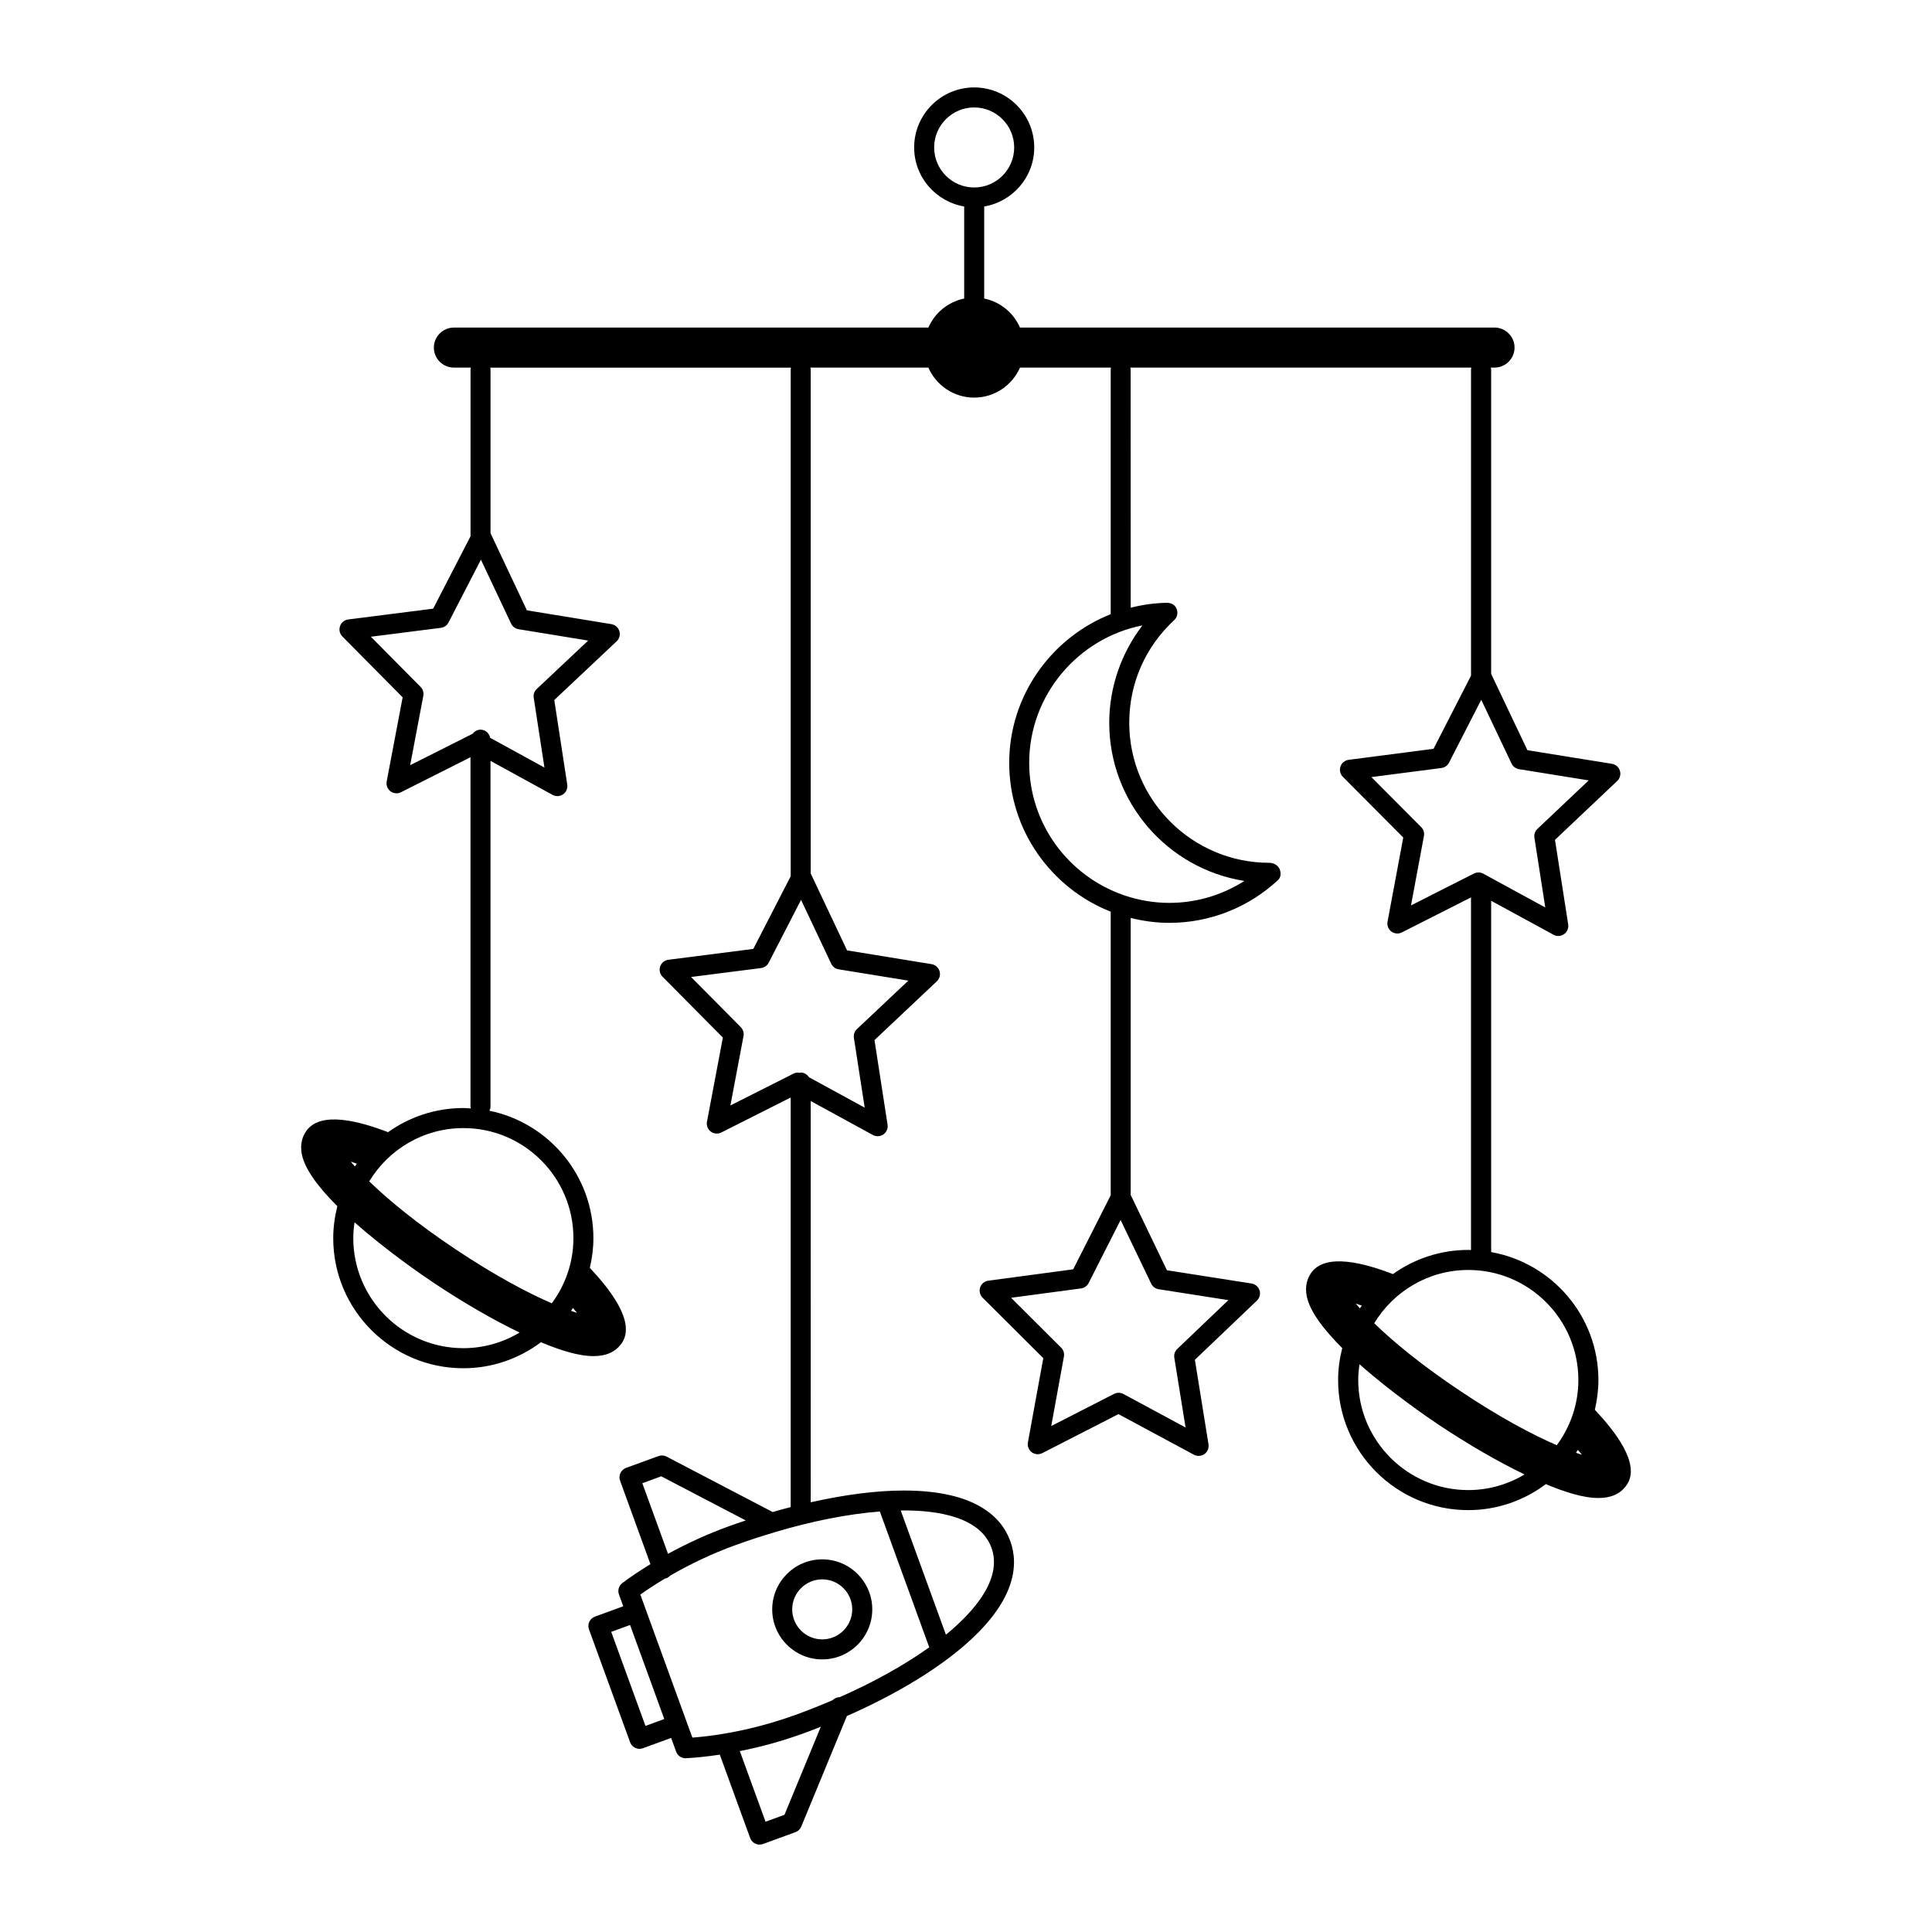 <?xml version="1.0" encoding="UTF-8"?>
<!-- Uploaded to: ICON Repo, www.svgrepo.com, Generator: ICON Repo Mixer Tools -->
<svg fill="#000000" width="800px" height="800px" version="1.1" viewBox="144 144 512 512" xmlns="http://www.w3.org/2000/svg">
 <g>
  <path d="m375.16 570.5c0-7.312-5.945-13.258-13.258-13.258s-13.258 5.945-13.258 13.258 5.945 13.258 13.258 13.258 13.258-5.945 13.258-13.258zm-21.215 0c0-4.391 3.57-7.953 7.953-7.953 4.387 0 7.953 3.562 7.953 7.953 0 4.379-3.57 7.953-7.953 7.953-4.383 0-7.953-3.566-7.953-7.953z"/>
  <path d="m566.65 517.6c0.594-2.539 0.945-5.16 0.945-7.871 0-16.938-12.289-31.047-28.422-33.914v-93.098l16.531 9c0.391 0.219 0.828 0.328 1.262 0.328 0.547 0 1.07-0.16 1.527-0.484 0.82-0.578 1.246-1.586 1.094-2.578l-3.5-22.418 16.492-15.598c0.73-0.695 1.008-1.746 0.711-2.711-0.297-0.969-1.113-1.676-2.109-1.84l-22.402-3.606-9.609-20.223v-80.727c0-0.16-0.062-0.297-0.094-0.445h0.988c2.918 0 5.305-2.387 5.305-5.305s-2.387-5.305-5.305-5.305l-125.76 0.004c-1.695-3.898-5.207-6.82-9.48-7.691v-24.398c7.508-1.266 13.258-7.773 13.258-15.641 0-8.773-7.144-15.91-15.91-15.91-8.773 0-15.91 7.137-15.91 15.91 0 7.863 5.75 14.371 13.258 15.641v24.398c-4.273 0.871-7.785 3.793-9.488 7.691h-125.75c-2.918 0-5.305 2.387-5.305 5.305s2.387 5.305 5.305 5.305h4.504c-0.027 0.148-0.09 0.285-0.09 0.445v44.25l-9.902 19.188-22.508 2.863c-1.004 0.129-1.844 0.812-2.176 1.766-0.328 0.961-0.09 2.016 0.621 2.738l15.973 16.129-4.227 22.289c-0.191 0.996 0.203 2.004 1.008 2.613 0.805 0.605 1.887 0.707 2.785 0.25l18.414-9.27v92.527c0 0.188 0.07 0.352 0.113 0.547-0.668-0.047-1.332-0.113-2.012-0.113-7.434 0-14.309 2.383-19.945 6.402-7.367-2.848-18.012-5.824-21.785-0.164-0.797 1.199-1.629 3.199-1.066 6.023 0.805 4.074 4.602 8.953 9.414 13.758-0.684 2.719-1.094 5.543-1.094 8.469 0 19.008 15.465 34.473 34.473 34.473 7.727 0 14.84-2.59 20.594-6.906 0.145 0.07 0.309 0.145 0.445 0.207 4.387 1.793 9.312 3.481 13.48 3.481 3.125 0 5.816-0.961 7.535-3.531 3.688-5.57-3.309-14.305-8.523-19.855 0.594-2.539 0.945-5.164 0.945-7.863 0-16.641-11.844-30.562-27.547-33.777 0.164-0.34 0.277-0.73 0.277-1.129v-91.59l16.445 9.012c0.398 0.219 0.84 0.328 1.273 0.328 0.535 0 1.066-0.16 1.523-0.477 0.828-0.578 1.25-1.574 1.102-2.57l-3.441-22.422 16.531-15.559c0.738-0.688 1.012-1.734 0.715-2.703-0.297-0.965-1.109-1.676-2.106-1.844l-22.395-3.66-9.641-20.438v-43.43c0-0.16-0.062-0.297-0.09-0.445h79.73c-0.027 0.148-0.09 0.285-0.09 0.445v134.35l-9.91 19.246-22.508 2.879c-0.996 0.121-1.844 0.805-2.168 1.762-0.328 0.961-0.09 2.012 0.625 2.738l15.984 16.117-4.211 22.301c-0.191 0.996 0.207 2.012 1.008 2.609 0.805 0.609 1.883 0.707 2.789 0.25l18.387-9.27v108.43c0 0.043 0.02 0.074 0.02 0.105-1.586 0.414-3.176 0.84-4.789 1.316l-28.117-14.691c-0.656-0.34-1.438-0.391-2.133-0.145l-8.605 3.141c-1.379 0.508-2.09 2.019-1.586 3.398l8.039 22.105c-2.598 1.598-5.117 3.262-7.445 5.012-0.934 0.707-1.293 1.938-0.895 3.023l1.137 3.129-7.492 2.738c-1.379 0.5-2.09 2.019-1.586 3.398l10.895 29.898c0.238 0.664 0.738 1.211 1.375 1.496 0.352 0.164 0.738 0.254 1.117 0.254 0.309 0 0.613-0.059 0.906-0.164l7.477-2.727 1.324 3.637c0.383 1.055 1.383 1.75 2.492 1.75 0.047 0 0.094 0 0.137-0.012 2.922-0.148 5.918-0.5 8.941-0.945l8.047 22.094c0.238 0.664 0.738 1.203 1.375 1.496 0.352 0.164 0.738 0.25 1.117 0.25 0.309 0 0.613-0.055 0.906-0.16l8.605-3.141c0.699-0.254 1.258-0.785 1.543-1.48l12.09-29.297c11.949-5.262 22.371-11.391 30.023-17.762 15.035-12.496 15.516-22.461 13.273-28.617-2.215-6.098-8.902-13.379-28.176-13.379-7.328 0-15.758 1.098-24.703 3.117l-0.004-106.34 16.473 9c0.398 0.219 0.832 0.328 1.273 0.328 0.535 0 1.066-0.16 1.523-0.488 0.828-0.574 1.25-1.574 1.098-2.562l-3.465-22.426 16.52-15.574c0.738-0.695 1.012-1.738 0.715-2.711-0.297-0.965-1.113-1.672-2.109-1.84l-22.391-3.648-9.637-20.379v-133.62c0-0.16-0.062-0.297-0.09-0.445h31.27c2.047 4.676 6.703 7.953 12.141 7.953 5.426 0 10.086-3.277 12.141-7.953h24.129c-0.027 0.148-0.09 0.285-0.09 0.445v64.902c-15.715 6.246-26.898 21.59-26.898 39.395 0 17.91 11.164 33.234 26.898 39.445v75.164l-9.945 19.617-22.484 3.012c-0.996 0.117-1.844 0.812-2.16 1.77-0.328 0.965-0.078 2.019 0.637 2.738l16.086 16.02-4.078 22.332c-0.18 0.996 0.219 2.012 1.027 2.606 0.805 0.598 1.895 0.688 2.785 0.227l20.191-10.332 19.984 10.754c0.391 0.207 0.828 0.316 1.258 0.316 0.547 0 1.078-0.164 1.539-0.488 0.816-0.59 1.23-1.59 1.082-2.578l-3.613-22.406 16.43-15.672c0.73-0.699 1.004-1.75 0.707-2.719-0.312-0.969-1.125-1.66-2.121-1.824l-22.422-3.512-9.609-19.965v-73.398c3.281 0.816 6.699 1.301 10.227 1.301 10.707 0 20.934-4.023 28.824-11.34 0.801-0.746 0.816-1.883 0.418-2.902-0.398-1.02-1.629-1.672-2.727-1.672-20.461 0-37.121-16.652-37.121-37.121 0-10.414 4.238-20.074 11.91-27.195 0.801-0.746 1.066-1.91 0.664-2.926-0.398-1.02-1.227-1.605-2.496-1.664-3.34 0.043-6.574 0.523-9.695 1.301l-0.016-63.184c0-0.16-0.062-0.297-0.09-0.445h90.383c-0.027 0.148-0.09 0.285-0.09 0.445v81.207l-9.934 19.371-22.496 2.922c-0.996 0.129-1.844 0.812-2.164 1.77-0.328 0.953-0.086 2.012 0.625 2.727l16.012 16.09-4.164 22.305c-0.188 0.992 0.207 2 1.008 2.609 0.801 0.598 1.879 0.695 2.777 0.242l18.332-9.281v93.453c-0.25 0-0.5-0.031-0.746-0.031-7.426 0-14.305 2.383-19.945 6.402-7.371-2.848-18.012-5.828-21.773-0.164-0.797 1.191-1.633 3.191-1.066 6.019 0.805 4.074 4.598 8.953 9.406 13.758-0.688 2.715-1.094 5.543-1.094 8.465 0 19.008 15.465 34.473 34.473 34.473 7.723 0 14.844-2.582 20.594-6.898 0.137 0.062 0.312 0.145 0.445 0.207 4.391 1.793 9.312 3.481 13.484 3.481 3.117 0 5.816-0.953 7.531-3.531 3.723-5.562-3.285-14.301-8.492-19.855zm-175.09-334.52c0-5.848 4.758-10.605 10.605-10.605 5.848 0 10.605 4.758 10.605 10.605 0 5.856-4.758 10.605-10.605 10.605-5.852 0.004-10.605-4.754-10.605-10.605zm-154.62 268.77c0.488 0.145 1.051 0.328 1.629 0.531-0.176 0.25-0.352 0.488-0.52 0.738-0.379-0.426-0.785-0.883-1.109-1.27zm29.852 49.43c-16.086 0-29.168-13.094-29.168-29.168 0-1.434 0.137-2.816 0.336-4.184 8.391 7.445 17.953 14.012 20.938 16.012 7.902 5.266 15.781 9.828 22.805 13.199-4.371 2.609-9.457 4.141-14.91 4.141zm30.133-9.355c-0.477-0.145-1.039-0.34-1.582-0.531 0.168-0.25 0.312-0.523 0.473-0.773 0.41 0.469 0.785 0.914 1.109 1.305zm-0.965-19.812c0 6.465-2.141 12.43-5.727 17.277-6.387-2.762-15.035-7.336-25.445-14.277-10.41-6.941-17.941-13.207-22.938-18.043 5.117-8.441 14.367-14.113 24.941-14.113 16.086-0.012 29.168 13.066 29.168 29.156zm-14.551-161.37 18.465 3.016-13.633 12.828c-0.637 0.594-0.934 1.465-0.801 2.328l2.844 18.492-14.383-7.879c-0.238-1.215-1.262-2.16-2.551-2.16-0.859 0-1.59 0.434-2.074 1.07l-16.574 8.344 3.481-18.387c0.164-0.859-0.105-1.738-0.723-2.359l-13.172-13.297 18.555-2.359c0.863-0.113 1.621-0.641 2.019-1.414l8.586-16.641 7.988 16.922c0.375 0.801 1.113 1.359 1.973 1.496zm32.816 226.33 5.016-1.836 22.391 11.695c-1.547 0.52-3.094 1.035-4.644 1.605-5.578 2.031-10.934 4.496-15.957 7.238zm0.832 64.312-9.078-24.922 4.992-1.824 4.527 12.43 4.539 12.488zm10.887-1.117c-0.004-0.012 0-0.02-0.004-0.031l-4.82-13.238-7.426-20.418c2.074-1.488 4.289-2.902 6.57-4.269 0.102-0.02 0.207-0.012 0.309-0.055 0.398-0.145 0.723-0.391 0.996-0.68 5.352-3.098 11.148-5.856 17.234-8.066 3.519-1.285 7.012-2.414 10.465-3.438 0.039-0.012 0.07-0.02 0.105-0.043 9.926-2.953 19.414-4.816 27.793-5.469l13.094 35.992c-6.582 4.703-14.664 9.219-23.727 13.215-0.715 0-1.398 0.293-1.898 0.805-3.086 1.316-6.242 2.59-9.508 3.781-9.191 3.348-18.703 5.445-27.637 6.129zm25.949 24.672-5.016 1.836-6.816-18.715c5.625-1.117 11.305-2.672 16.875-4.703 1.555-0.551 3.074-1.16 4.594-1.762zm54.852-70.77c3 8.258-4.695 16.906-11.684 22.723-0.117 0.105-0.27 0.207-0.387 0.312l-11.969-32.895c0.277-0.012 0.574-0.031 0.844-0.031 8.945 0 20.23 1.719 23.195 9.891zm-40.492-153.29 18.465 3-13.625 12.84c-0.637 0.594-0.934 1.465-0.801 2.328l2.859 18.488-14.773-8.066c-0.473-0.73-1.25-1.23-2.184-1.23-0.148 0-0.281 0.062-0.426 0.086-0.113-0.012-0.207-0.086-0.312-0.086-0.41 0-0.816 0.094-1.191 0.293l-16.699 8.422 3.473-18.398c0.164-0.855-0.113-1.738-0.723-2.356l-13.18-13.289 18.555-2.371c0.863-0.113 1.621-0.641 2.019-1.414l8.574-16.652 7.996 16.922c0.371 0.789 1.113 1.352 1.973 1.484zm84.801 84.777 18.48 2.891-13.539 12.93c-0.633 0.598-0.934 1.48-0.789 2.34l2.981 18.477-16.477-8.879c-0.391-0.207-0.82-0.316-1.258-0.316-0.414 0-0.82 0.102-1.211 0.293l-16.652 8.523 3.363-18.434c0.148-0.859-0.117-1.738-0.746-2.344l-13.258-13.215 18.539-2.477c0.863-0.113 1.617-0.652 2.016-1.438l8.469-16.695 8.102 16.871c0.379 0.789 1.117 1.344 1.98 1.473zm-13.094-150.11c0 21.145 15.551 38.723 35.812 41.91-5.918 3.781-12.797 5.816-19.902 5.816-4.106 0-8.047-0.695-11.742-1.93-0.102-0.047-0.191-0.074-0.301-0.113-14.574-5.016-25.078-18.828-25.078-35.082 0-17.938 12.949-33.055 30.012-36.414-5.652 7.375-8.801 16.465-8.801 25.812zm82.676 27.652-13.199-13.262 18.551-2.406c0.863-0.113 1.629-0.648 2.019-1.422l8.539-16.656 8.035 16.906c0.371 0.789 1.109 1.34 1.973 1.48l18.473 2.977-13.602 12.859c-0.625 0.598-0.934 1.473-0.789 2.332l2.879 18.48-16.43-8.953c-0.391-0.219-0.84-0.324-1.273-0.324-0.402 0-0.816 0.094-1.199 0.285l-16.684 8.453 3.43-18.398c0.164-0.852-0.105-1.73-0.723-2.352zm41.648 146.52c0 6.465-2.141 12.43-5.719 17.277-6.391-2.762-15.051-7.336-25.449-14.281-10.414-6.953-17.945-13.195-22.93-18.043 5.117-8.441 14.367-14.117 24.93-14.117 16.078-0.004 29.168 13.078 29.168 29.164zm-59.008-20.258c0.488 0.145 1.039 0.328 1.629 0.531-0.176 0.25-0.352 0.488-0.52 0.738-0.402-0.434-0.797-0.887-1.109-1.27zm29.84 49.426c-16.074 0-29.168-13.094-29.168-29.168 0-1.438 0.133-2.816 0.336-4.184 8.383 7.445 17.953 14.008 20.926 16.004 7.914 5.269 15.789 9.82 22.816 13.207-4.371 2.609-9.465 4.141-14.91 4.141zm28.551-9.879c0.164-0.25 0.309-0.52 0.473-0.77 0.41 0.457 0.781 0.902 1.109 1.289-0.484-0.137-1.039-0.336-1.582-0.52z"/>
 </g>
</svg>